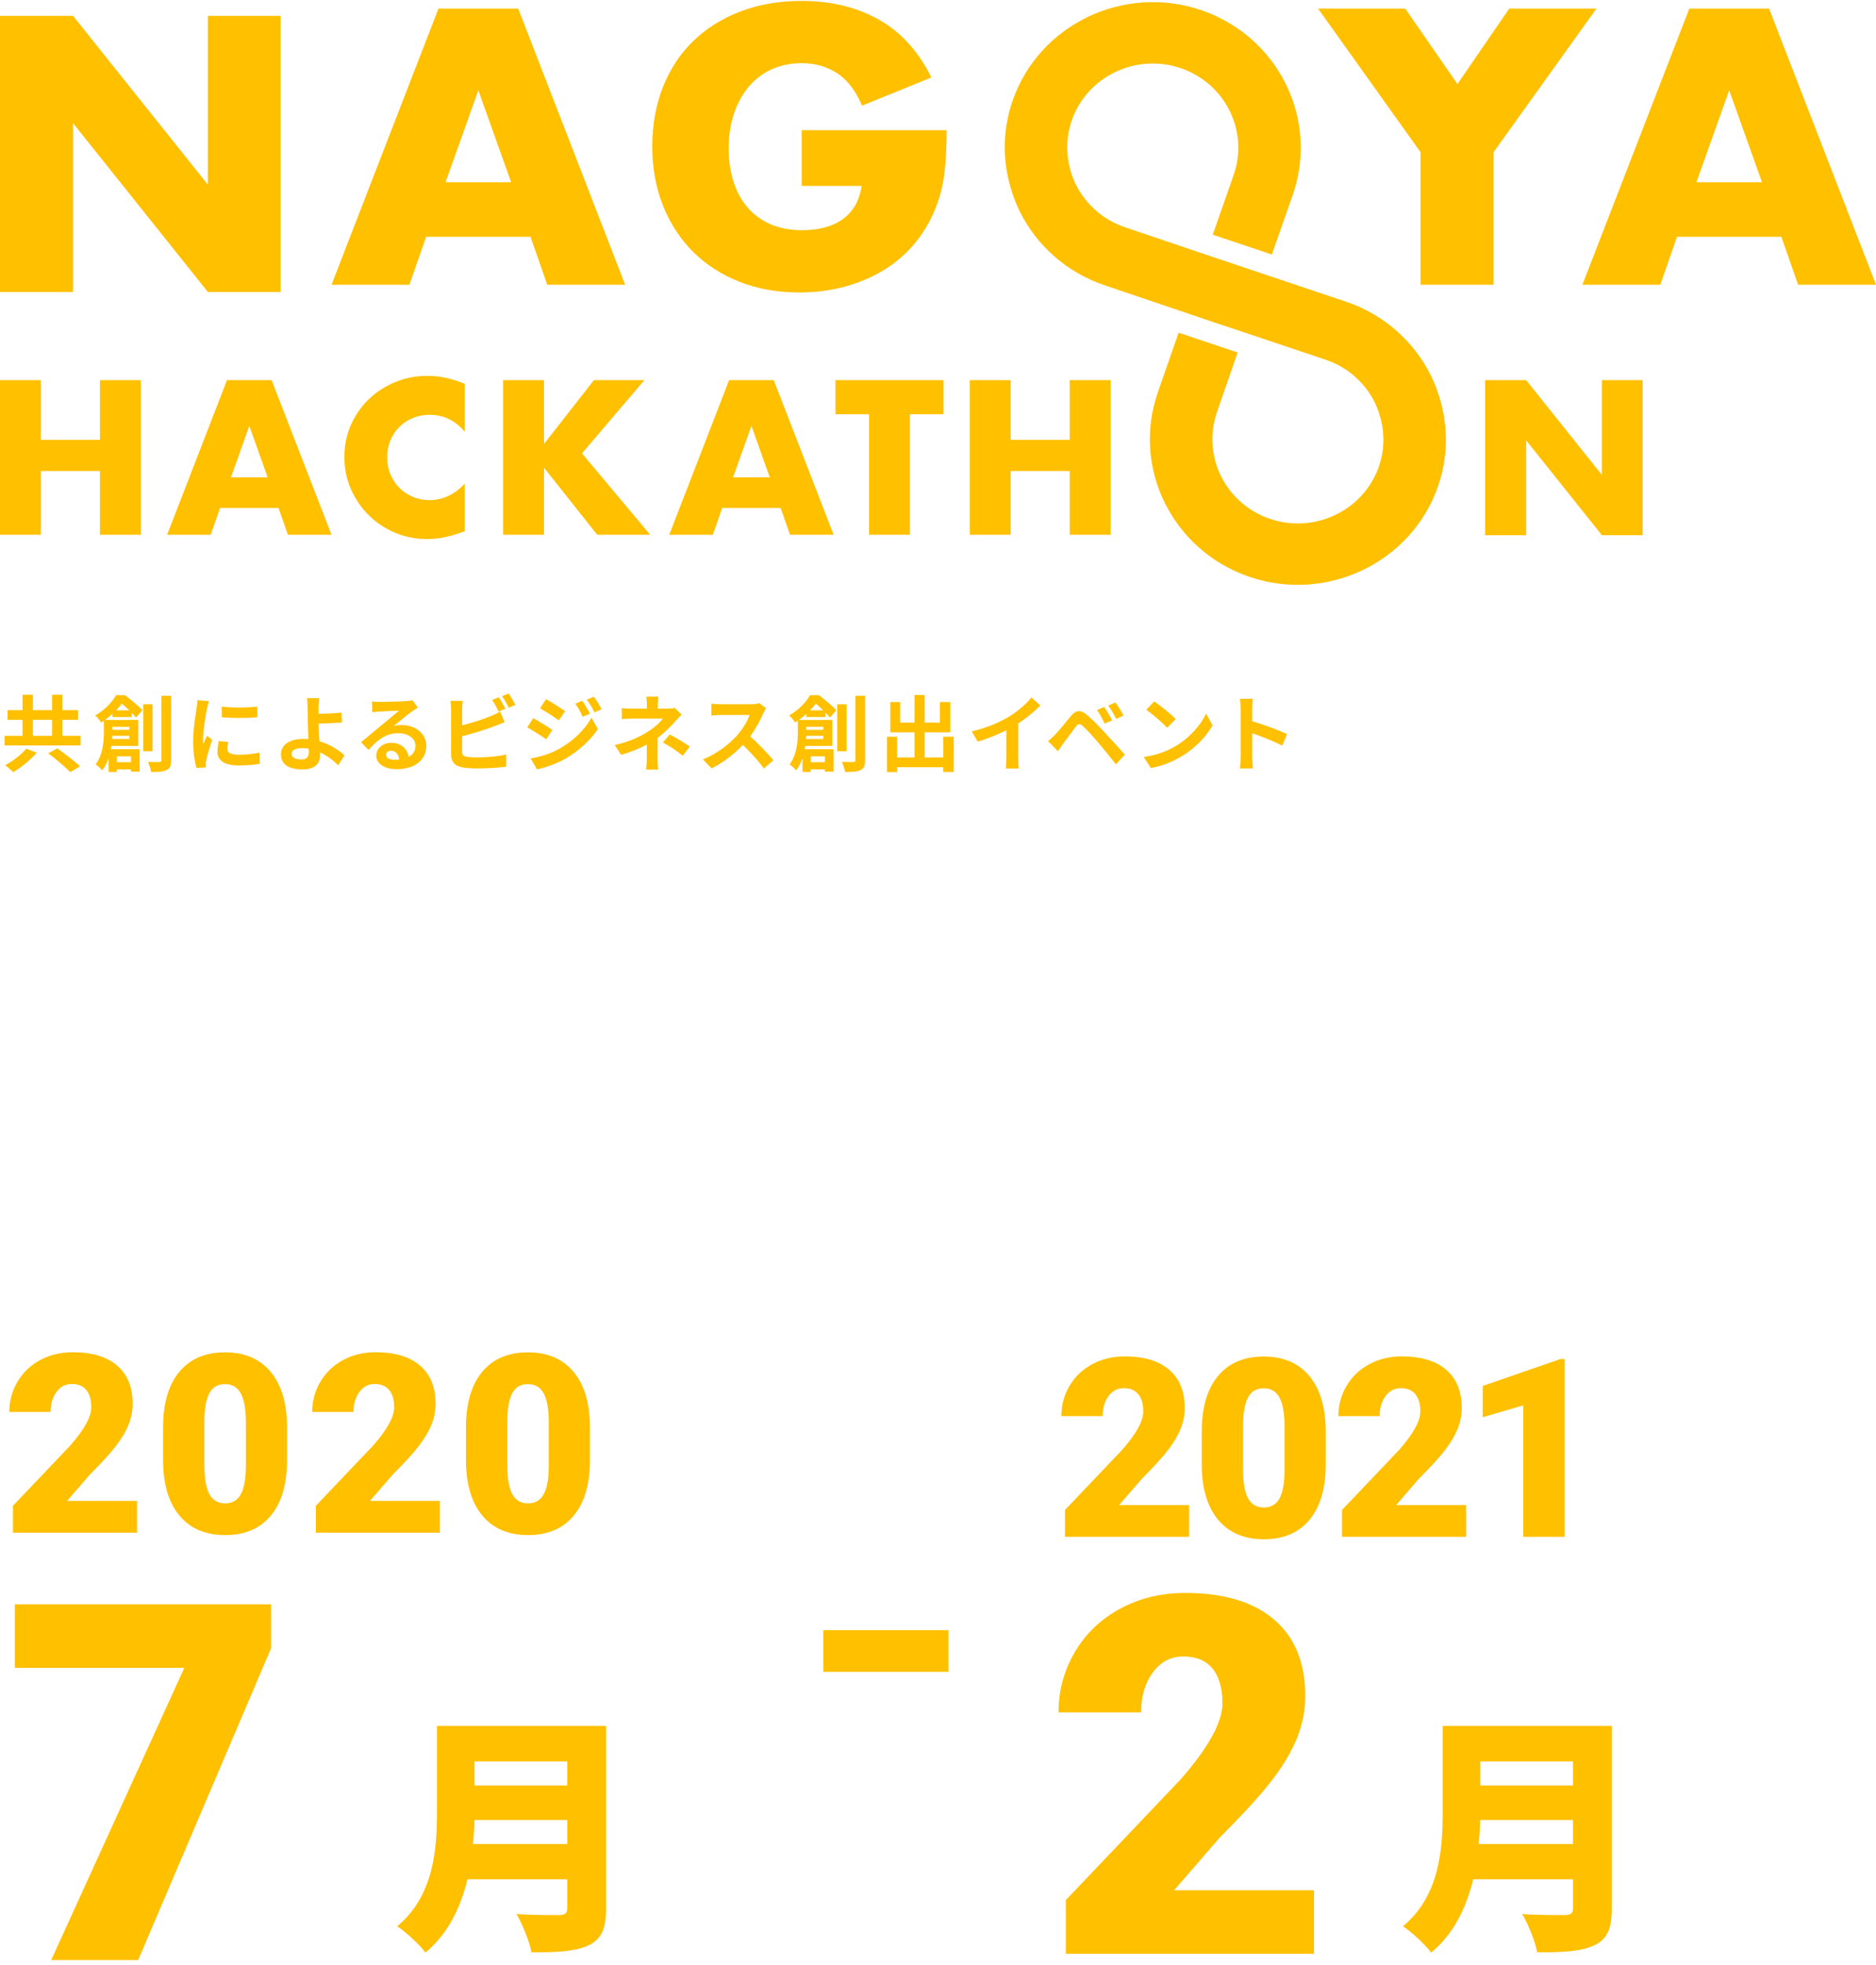 <svg 
 xmlns="http://www.w3.org/2000/svg"
 width="360px" height="377px" viewBox="0 0 360 377">
<path fill-rule="evenodd"  fill="rgb(255, 192, 0)"
 d="M345.055,54.636 L341.837,45.431 L321.816,45.431 L318.599,54.636 L303.655,54.636 L324.176,1.653 L339.478,1.653 L360.000,54.636 L345.055,54.636 ZM331.827,17.323 L325.535,34.960 L338.119,34.960 L331.827,17.323 ZM286.613,54.636 L272.599,54.636 L272.599,29.198 L252.935,1.653 L269.667,1.653 L279.678,16.127 L289.616,1.653 L306.349,1.653 L286.613,29.198 L286.613,54.636 ZM244.064,48.831 C244.060,48.830 244.056,48.828 244.052,48.827 L232.719,45.026 C234.197,40.816 235.812,36.213 236.737,33.569 C238.205,29.366 237.799,24.967 235.958,21.258 C235.955,21.253 235.954,21.248 235.952,21.244 C234.105,17.531 230.822,14.509 226.539,13.063 C217.975,10.172 208.614,14.668 205.674,23.085 C204.633,26.061 204.550,29.130 205.234,31.988 C205.518,33.176 205.921,34.332 206.465,35.422 C208.313,39.130 211.594,42.147 215.871,43.591 C219.401,44.782 226.393,47.153 231.375,48.843 L231.377,48.838 L231.380,48.840 L237.049,50.742 C237.049,50.742 239.455,51.549 242.724,52.647 C247.723,54.326 254.744,56.685 258.293,57.883 C265.695,60.382 271.374,65.605 274.570,72.022 C275.174,73.236 275.659,74.503 276.080,75.792 C277.891,81.326 277.998,87.448 275.934,93.357 C270.846,107.916 254.653,115.693 239.838,110.693 C232.431,108.193 226.749,102.966 223.555,96.543 L223.547,96.547 C220.359,90.126 219.655,82.513 222.197,75.238 C223.115,72.610 224.710,68.028 226.172,63.829 L237.497,67.628 L233.534,79.064 C232.067,83.262 232.471,87.654 234.306,91.361 L234.313,91.358 C236.158,95.077 239.445,98.105 243.731,99.552 C252.295,102.443 261.656,97.947 264.597,89.530 C265.617,86.612 265.706,83.608 265.066,80.798 C264.776,79.649 264.318,78.220 263.813,77.205 C263.811,77.201 263.808,77.197 263.806,77.193 C261.959,73.486 258.676,70.468 254.400,69.024 L238.845,63.795 L238.811,63.783 L238.811,63.783 L233.131,61.901 C233.131,61.901 230.745,61.091 227.501,59.990 C222.520,58.301 215.513,55.925 211.977,54.732 C204.575,52.233 198.895,47.010 195.699,40.593 C195.697,40.589 195.695,40.584 195.693,40.580 C195.091,39.371 194.609,38.108 194.189,36.824 C192.379,31.289 192.272,25.167 194.336,19.258 C199.424,4.699 215.617,-3.078 230.433,1.922 C237.845,4.424 243.529,9.658 246.722,16.087 C249.911,22.508 250.615,30.121 248.073,37.396 C247.150,40.036 245.540,44.626 244.064,48.831 ZM193.943,84.383 L205.272,84.383 L205.272,72.935 L213.118,72.935 L213.118,102.599 L205.272,102.599 L205.272,90.364 L193.943,90.364 L193.943,102.599 L186.095,102.599 L186.095,72.935 L193.943,72.935 L193.943,84.383 ZM181.017,147.201 L172.149,147.201 L172.149,148.129 L170.212,148.129 L170.212,141.342 L172.149,141.342 L172.149,145.328 L175.495,145.328 L175.495,140.494 L170.853,140.494 L170.853,134.684 L172.741,134.684 L172.741,138.637 L175.495,138.637 L175.495,133.339 L177.447,133.339 L177.447,138.637 L180.361,138.637 L180.361,134.684 L182.361,134.684 L182.361,140.494 L177.447,140.494 L177.447,145.328 L181.017,145.328 L181.017,141.342 L183.002,141.342 L183.002,148.113 L181.017,148.113 L181.017,147.201 ZM153.841,24.982 L181.657,24.982 C181.657,27.792 181.537,30.347 181.299,32.641 C181.060,34.938 180.584,37.069 179.869,39.037 C178.868,41.801 177.509,44.248 175.793,46.380 C174.078,48.511 172.063,50.292 169.751,51.721 C167.438,53.149 164.900,54.239 162.136,54.987 C159.370,55.737 156.462,56.112 153.412,56.112 C149.217,56.112 145.391,55.433 141.936,54.075 C138.480,52.715 135.512,50.807 133.033,48.347 C130.555,45.888 128.624,42.936 127.242,39.493 C125.859,36.050 125.168,32.245 125.168,28.074 C125.168,23.952 125.848,20.168 127.206,16.725 C128.565,13.283 130.495,10.343 132.998,7.906 C135.501,5.472 138.515,3.573 142.043,2.214 C145.571,0.856 149.503,0.176 153.841,0.176 C159.466,0.176 164.399,1.371 168.643,3.760 C172.885,6.149 176.246,9.851 178.725,14.863 L165.425,20.273 C164.185,17.369 162.576,15.284 160.598,14.020 C158.620,12.754 156.368,12.122 153.841,12.122 C151.744,12.122 149.837,12.509 148.121,13.283 C146.405,14.055 144.939,15.156 143.724,16.585 C142.508,18.014 141.554,19.736 140.864,21.750 C140.172,23.764 139.827,26.013 139.827,28.496 C139.827,30.744 140.124,32.829 140.720,34.749 C141.317,36.671 142.210,38.334 143.402,39.739 C144.593,41.145 146.071,42.234 147.835,43.007 C149.599,43.780 151.648,44.165 153.984,44.165 C155.367,44.165 156.701,44.015 157.989,43.709 C159.276,43.405 160.431,42.913 161.457,42.234 C162.481,41.555 163.327,40.676 163.995,39.599 C164.662,38.522 165.114,37.209 165.353,35.663 L153.841,35.663 L153.841,24.982 ZM114.604,102.599 L104.395,89.734 L104.395,102.599 L96.547,102.599 L96.547,72.935 L104.395,72.935 L104.395,85.171 L113.962,72.935 L123.651,72.935 L111.680,86.981 L124.772,102.599 L114.604,102.599 ZM101.800,45.431 L81.779,45.431 L78.561,54.636 L63.617,54.636 L84.139,1.653 L99.440,1.653 L119.962,54.636 L105.017,54.636 L101.800,45.431 ZM91.789,17.323 L85.497,34.960 L98.081,34.960 L91.789,17.323 ZM53.446,97.446 L42.236,97.446 L40.436,102.599 L32.069,102.599 L43.557,72.935 L52.123,72.935 L63.614,102.599 L55.247,102.599 L53.446,97.446 ZM47.841,81.709 L44.319,91.584 L51.364,91.584 L47.841,81.709 ZM14.015,23.634 L14.015,56.029 L0.000,56.029 L0.000,3.045 L14.015,3.045 L39.899,35.439 L39.899,3.045 L53.842,3.045 L53.842,56.029 L39.899,56.029 L14.015,23.634 ZM7.847,84.383 L19.177,84.383 L19.177,72.935 L27.022,72.935 L27.022,102.599 L19.177,102.599 L19.177,90.364 L7.847,90.364 L7.847,102.599 L0.000,102.599 L0.000,72.935 L7.847,72.935 L7.847,84.383 ZM4.325,138.093 L1.444,138.093 L1.444,136.252 L4.325,136.252 L4.325,133.291 L6.310,133.291 L6.310,136.252 L9.992,136.252 L9.992,133.291 L11.977,133.291 L11.977,136.252 L14.970,136.252 L14.970,138.093 L11.977,138.093 L11.977,141.166 L15.466,141.166 L15.466,143.023 L0.884,143.023 L0.884,141.166 L4.325,141.166 L4.325,138.093 ZM6.310,141.166 L9.992,141.166 L9.992,138.093 L6.310,138.093 L6.310,141.166 ZM5.030,143.631 L7.047,144.416 C5.846,145.792 4.085,147.233 2.549,148.145 C2.133,147.729 1.428,147.121 0.980,146.817 C2.485,146.016 4.181,144.704 5.030,143.631 ZM9.255,144.528 L11.000,143.583 C12.361,144.560 14.346,146.048 15.354,147.025 L13.465,148.145 C12.585,147.169 10.680,145.616 9.255,144.528 ZM13.762,265.524 C12.558,265.524 11.582,266.036 10.832,267.059 C10.082,268.083 9.707,269.360 9.707,270.891 L1.785,270.891 C1.785,268.797 2.308,266.864 3.355,265.090 C4.402,263.317 5.855,261.930 7.715,260.930 C9.574,259.930 11.652,259.430 13.949,259.430 C17.636,259.430 20.476,260.282 22.469,261.985 C24.461,263.688 25.457,266.133 25.457,269.321 C25.457,270.665 25.207,271.973 24.707,273.247 C24.207,274.520 23.430,275.856 22.375,277.254 C21.320,278.653 19.621,280.524 17.277,282.868 L12.871,287.954 L26.301,287.954 L26.301,294.047 L2.488,294.047 L2.488,288.891 L13.457,277.360 C16.160,274.282 17.512,271.837 17.512,270.024 C17.512,268.555 17.191,267.438 16.551,266.672 C15.910,265.907 14.980,265.524 13.762,265.524 ZM19.403,138.621 C19.179,138.205 18.634,137.565 18.266,137.277 C20.171,136.172 21.532,134.684 22.284,133.371 L23.981,133.371 C25.101,134.235 26.558,135.420 27.326,136.252 L26.109,137.661 C25.885,137.405 25.597,137.085 25.261,136.732 L25.261,137.565 L21.564,137.565 L21.564,136.957 C21.131,137.357 20.667,137.741 20.139,138.125 L26.542,138.125 L26.542,143.103 L21.372,143.103 C21.340,143.311 21.308,143.535 21.260,143.743 L26.782,143.743 L26.782,148.049 L25.133,148.049 L25.133,147.601 L22.428,147.601 L22.428,148.097 L20.827,148.097 L20.827,145.456 C20.539,146.304 20.139,147.121 19.595,147.793 C19.355,147.473 18.682,146.849 18.346,146.656 C19.755,144.816 19.931,142.255 19.931,140.446 L19.931,138.269 C19.755,138.381 19.579,138.509 19.403,138.621 ZM24.813,136.284 C24.349,135.836 23.853,135.372 23.388,135.004 C23.052,135.420 22.684,135.852 22.268,136.284 L24.813,136.284 ZM24.829,139.454 L21.548,139.454 L21.548,140.030 L24.829,140.030 L24.829,139.454 ZM24.829,141.775 L24.829,141.166 L21.532,141.166 C21.532,141.358 21.516,141.566 21.500,141.775 L24.829,141.775 ZM22.428,146.240 L25.133,146.240 L25.133,145.104 L22.428,145.104 L22.428,146.240 ZM52.012,316.235 L26.512,376.047 L9.824,376.047 L35.371,319.985 L2.840,319.985 L2.840,307.797 L52.012,307.797 L52.012,316.235 ZM27.486,135.116 L29.279,135.116 L29.279,144.127 L27.486,144.127 L27.486,135.116 ZM32.832,133.499 L32.832,145.856 C32.832,146.913 32.624,147.441 31.984,147.729 C31.376,148.049 30.383,148.113 29.007,148.113 C28.927,147.585 28.655,146.721 28.382,146.176 C29.343,146.208 30.271,146.208 30.575,146.208 C30.863,146.208 30.975,146.112 30.975,145.840 L30.975,133.499 L32.832,133.499 ZM39.724,141.166 L40.716,141.935 C40.268,143.263 39.740,144.976 39.580,145.824 C39.532,146.048 39.484,146.400 39.484,146.560 C39.500,146.737 39.500,146.993 39.516,147.217 L37.691,147.345 C37.371,146.240 37.067,144.304 37.067,142.159 C37.067,139.774 37.547,137.101 37.723,135.884 C37.787,135.436 37.883,134.828 37.883,134.332 L40.108,134.524 C39.980,134.844 39.788,135.644 39.724,135.932 C39.500,136.989 38.956,140.158 38.956,141.743 C38.956,142.047 38.972,142.431 39.020,142.767 C39.244,142.207 39.500,141.678 39.724,141.166 ZM42.541,135.564 C44.494,135.836 47.647,135.772 49.360,135.564 L49.360,137.613 C47.407,137.789 44.542,137.789 42.557,137.613 L42.541,135.564 ZM49.856,146.528 C48.832,146.721 47.551,146.849 45.758,146.849 C43.021,146.849 41.725,145.856 41.725,144.240 C41.725,143.583 41.837,142.911 41.997,142.175 L43.822,142.351 C43.694,142.863 43.630,143.247 43.630,143.679 C43.630,144.384 44.238,144.800 45.838,144.800 C47.263,144.800 48.431,144.672 49.808,144.384 L49.856,146.528 ZM43.223,294.516 C39.426,294.516 36.489,293.259 34.411,290.743 C32.333,288.227 31.294,284.680 31.294,280.102 L31.294,273.868 C31.294,269.259 32.328,265.704 34.399,263.204 C36.469,260.704 39.395,259.454 43.176,259.454 C46.958,259.454 49.887,260.712 51.965,263.227 C54.043,265.743 55.083,269.297 55.083,273.891 L55.083,280.102 C55.083,284.712 54.047,288.266 51.977,290.766 C49.907,293.266 46.989,294.516 43.223,294.516 ZM47.184,272.860 C47.184,270.407 46.864,268.575 46.223,267.364 C45.582,266.153 44.567,265.547 43.176,265.547 C41.817,265.547 40.829,266.110 40.212,267.235 C39.594,268.360 39.262,270.063 39.215,272.344 L39.215,281.063 C39.215,283.610 39.536,285.473 40.176,286.653 C40.817,287.833 41.832,288.422 43.223,288.422 C44.567,288.422 45.559,287.848 46.200,286.700 C46.840,285.551 47.168,283.751 47.184,281.297 L47.184,272.860 ZM53.915,144.720 C53.915,143.071 55.323,141.759 58.237,141.759 C58.557,141.759 58.877,141.775 59.181,141.807 C59.133,140.574 59.069,139.213 59.069,138.381 C59.069,137.421 59.053,136.476 59.037,135.804 C59.021,135.020 58.973,134.348 58.877,133.947 L61.262,133.947 C61.198,134.412 61.150,135.180 61.118,135.804 C61.118,136.156 61.118,136.556 61.118,136.957 C62.366,136.925 64.223,136.861 65.536,136.716 L65.616,138.605 C64.287,138.733 62.398,138.797 61.118,138.829 C61.150,139.790 61.214,141.038 61.294,142.207 C63.311,142.815 65.023,143.903 66.112,144.928 L64.895,146.817 C63.999,145.920 62.798,144.976 61.390,144.336 C61.406,144.544 61.406,144.720 61.406,144.880 C61.406,146.272 60.686,147.617 58.029,147.617 C55.772,147.617 53.915,146.881 53.915,144.720 ZM57.868,145.696 C58.893,145.696 59.261,145.232 59.261,144.191 C59.261,144.047 59.261,143.855 59.245,143.647 C58.829,143.583 58.381,143.535 57.933,143.535 C56.700,143.535 55.964,143.951 55.964,144.624 C55.964,145.408 56.764,145.696 57.868,145.696 ZM71.886,265.524 C70.683,265.524 69.707,266.036 68.957,267.059 C68.207,268.083 67.832,269.360 67.832,270.891 L59.910,270.891 C59.910,268.797 60.433,266.864 61.480,265.090 C62.527,263.317 63.980,261.930 65.839,260.930 C67.699,259.930 69.777,259.430 72.074,259.430 C75.761,259.430 78.601,260.282 80.593,261.985 C82.586,263.688 83.582,266.133 83.582,269.321 C83.582,270.665 83.332,271.973 82.832,273.247 C82.331,274.520 81.554,275.856 80.500,277.254 C79.445,278.653 77.746,280.524 75.402,282.868 L70.996,287.954 L84.425,287.954 L84.425,294.047 L60.613,294.047 L60.613,288.891 L71.582,277.360 C74.285,274.282 75.636,271.837 75.636,270.024 C75.636,268.555 75.316,267.438 74.675,266.672 C74.035,265.907 73.105,265.524 71.886,265.524 ZM115.452,136.060 L114.091,136.668 C113.579,135.660 113.179,135.036 112.586,134.235 L113.947,133.675 C114.443,134.316 115.067,135.356 115.452,136.060 ZM113.211,136.925 L111.818,137.517 C111.354,136.508 110.986,135.820 110.410,135.004 L111.738,134.444 C112.202,135.116 112.843,136.188 113.211,136.925 ZM113.499,137.693 L114.731,139.870 C113.259,142.095 110.986,144.111 108.377,145.632 C106.744,146.544 104.439,147.345 103.031,147.601 L101.830,145.504 C103.623,145.200 105.544,144.656 107.272,143.695 C109.993,142.175 112.234,139.982 113.499,137.693 ZM108.441,136.428 L107.256,138.189 C106.360,137.565 104.695,136.492 103.639,135.900 L104.791,134.139 C105.848,134.716 107.608,135.852 108.441,136.428 ZM105.992,140.046 L104.823,141.839 C103.911,141.198 102.246,140.126 101.174,139.550 L102.326,137.789 C103.415,138.365 105.175,139.470 105.992,140.046 ZM110.090,263.227 C112.168,265.743 113.207,269.297 113.207,273.891 L113.207,280.102 C113.207,284.712 112.172,288.266 110.102,290.766 C108.031,293.266 105.113,294.516 101.348,294.516 C97.551,294.516 94.613,293.259 92.536,290.743 C90.457,288.227 89.418,284.680 89.418,280.102 L89.418,273.868 C89.418,269.259 90.453,265.704 92.524,263.204 C94.594,260.704 97.520,259.454 101.301,259.454 C105.082,259.454 108.012,260.712 110.090,263.227 ZM98.336,267.235 C97.719,268.360 97.387,270.063 97.340,272.344 L97.340,281.063 C97.340,283.610 97.660,285.473 98.301,286.653 C98.942,287.833 99.957,288.422 101.348,288.422 C102.692,288.422 103.684,287.848 104.325,286.700 C104.965,285.551 105.293,283.751 105.309,281.297 L105.309,272.860 C105.309,270.407 104.989,268.575 104.348,267.364 C103.707,266.153 102.692,265.547 101.301,265.547 C99.942,265.547 98.953,266.110 98.336,267.235 ZM98.895,135.228 L97.630,135.772 C97.294,135.100 96.782,134.171 96.334,133.563 L97.598,133.051 C98.030,133.643 98.607,134.668 98.895,135.228 ZM96.990,135.964 L95.693,136.508 C95.373,135.852 94.877,134.908 94.445,134.299 L95.709,133.771 C96.110,134.364 96.686,135.372 96.990,135.964 ZM94.221,137.373 C94.797,137.149 95.341,136.893 95.965,136.508 L96.830,138.541 C96.206,138.797 95.485,139.101 94.957,139.294 C93.340,139.934 90.763,140.734 88.683,141.246 L88.683,144.208 C88.683,144.896 89.003,145.072 89.723,145.216 C90.203,145.280 90.859,145.312 91.580,145.312 C93.244,145.312 95.837,145.104 97.150,144.752 L97.150,147.089 C95.645,147.313 93.212,147.425 91.452,147.425 C90.411,147.425 89.451,147.345 88.763,147.233 C87.370,146.993 86.570,146.224 86.570,144.848 L86.570,136.124 C86.570,135.772 86.522,134.956 86.442,134.460 L88.811,134.460 C88.731,134.956 88.683,135.676 88.683,136.124 L88.683,139.149 C90.571,138.685 92.796,137.981 94.221,137.373 ZM76.439,140.670 C74.006,140.670 72.422,141.967 70.725,143.887 L69.284,142.399 C70.405,141.486 72.310,139.870 73.254,139.101 C74.134,138.365 75.783,137.037 76.567,136.348 C75.751,136.364 73.574,136.460 72.742,136.524 C72.310,136.540 71.813,136.588 71.445,136.652 L71.381,134.588 C71.829,134.636 72.374,134.668 72.822,134.668 C73.654,134.668 77.048,134.588 77.944,134.508 C78.600,134.460 78.968,134.396 79.160,134.348 L80.185,135.756 C79.801,135.996 79.432,136.236 79.080,136.476 C78.232,137.069 76.567,138.477 75.575,139.278 C76.103,139.133 76.551,139.101 77.064,139.101 C79.753,139.101 81.801,140.782 81.801,143.087 C81.801,145.584 79.897,147.569 76.071,147.569 C73.862,147.569 72.198,146.560 72.198,144.976 C72.198,143.695 73.366,142.511 75.047,142.511 C76.999,142.511 78.184,143.711 78.424,145.216 C79.288,144.752 79.721,144.015 79.721,143.055 C79.721,141.630 78.280,140.670 76.439,140.670 ZM75.047,144.031 C74.454,144.031 74.070,144.384 74.070,144.784 C74.070,145.376 74.743,145.776 75.671,145.776 C76.007,145.776 76.311,145.760 76.599,145.728 C76.503,144.704 75.911,144.031 75.047,144.031 ZM76.636,93.590 C77.371,94.324 78.229,94.901 79.219,95.322 C80.204,95.741 81.273,95.950 82.421,95.950 C84.929,95.950 87.185,94.901 89.187,92.802 L89.187,101.930 L88.386,102.205 C87.185,102.624 86.064,102.934 85.023,103.130 C83.982,103.327 82.954,103.426 81.941,103.426 C79.859,103.426 77.862,103.038 75.956,102.264 C74.048,101.492 72.365,100.403 70.912,98.999 C69.456,97.595 68.289,95.931 67.408,94.003 C66.526,92.075 66.087,89.970 66.087,87.687 C66.087,85.407 66.520,83.314 67.387,81.413 C68.255,79.511 69.416,77.872 70.871,76.494 C72.327,75.119 74.013,74.043 75.934,73.269 C77.858,72.494 79.871,72.109 81.981,72.109 C83.181,72.109 84.362,72.233 85.523,72.481 C86.684,72.731 87.906,73.119 89.187,73.642 L89.187,82.848 C87.371,80.672 85.128,79.582 82.460,79.582 C81.286,79.582 80.200,79.794 79.197,80.213 C78.197,80.633 77.336,81.203 76.615,81.924 C75.896,82.646 75.327,83.504 74.915,84.501 C74.501,85.497 74.294,86.573 74.294,87.727 C74.294,88.909 74.501,89.997 74.915,90.992 C75.327,91.990 75.903,92.855 76.636,93.590 ZM83.850,347.584 L83.850,331.121 L116.297,331.121 L116.297,366.160 C116.297,370.095 115.385,372.063 112.937,373.215 C110.393,374.415 106.889,374.559 101.993,374.559 C101.609,372.495 100.217,369.087 99.113,367.215 C102.185,367.455 106.217,367.407 107.369,367.407 C108.473,367.407 108.857,367.023 108.857,366.064 L108.857,360.544 L89.706,360.544 C88.410,365.872 86.010,371.007 81.642,374.607 C80.586,373.167 77.754,370.527 76.218,369.567 C83.274,363.712 83.850,354.736 83.850,347.584 ZM108.857,337.937 L91.050,337.937 L91.050,342.544 L108.857,342.544 L108.857,337.937 ZM108.857,353.776 L108.857,349.168 L91.050,349.168 C91.002,350.608 90.906,352.192 90.762,353.776 L108.857,353.776 ZM127.187,137.869 L121.393,137.869 C120.816,137.869 119.808,137.901 119.312,137.949 L119.312,135.852 C119.920,135.948 120.800,135.964 121.361,135.964 L124.130,135.964 L124.130,135.132 C124.130,134.636 124.098,134.059 124.034,133.659 L126.323,133.659 C126.275,134.043 126.227,134.636 126.227,135.132 L126.227,135.964 L128.147,135.964 C128.644,135.964 129.092,135.916 129.476,135.804 L130.789,137.101 C130.388,137.501 129.892,138.045 129.556,138.429 C128.740,139.358 127.523,140.558 126.195,141.566 C126.195,142.847 126.179,144.592 126.179,145.600 C126.179,146.240 126.243,147.153 126.291,147.649 L123.986,147.649 C124.050,147.201 124.114,146.240 124.114,145.600 L124.114,142.863 C122.641,143.647 120.929,144.304 119.200,144.832 L117.967,142.943 C121.057,142.255 123.121,141.150 124.498,140.270 C125.730,139.470 126.723,138.541 127.187,137.869 ZM132.373,143.231 L131.029,144.992 C129.636,143.887 128.596,143.215 127.203,142.447 L128.532,140.910 C130.004,141.710 130.837,142.175 132.373,143.231 ZM143.833,137.165 L138.407,137.165 C137.735,137.165 136.855,137.261 136.519,137.277 L136.519,135.004 C136.951,135.068 137.927,135.116 138.407,135.116 L144.042,135.116 C144.746,135.116 145.386,135.020 145.706,134.908 L147.019,135.884 C146.891,136.060 146.603,136.556 146.459,136.877 C145.914,138.125 145.018,139.838 143.946,141.278 C145.530,142.655 147.467,144.704 148.411,145.856 L146.587,147.441 C145.546,146.000 144.058,144.368 142.553,142.911 C140.856,144.704 138.727,146.368 136.535,147.409 L134.886,145.680 C137.463,144.704 139.944,142.767 141.449,141.086 C142.505,139.886 143.481,138.301 143.833,137.165 ZM136.790,102.599 L128.423,102.599 L139.911,72.935 L148.478,72.935 L159.968,102.599 L151.601,102.599 L149.800,97.446 L138.591,97.446 L136.790,102.599 ZM147.718,91.584 L144.195,81.709 L140.673,91.584 L147.718,91.584 ZM152.571,138.621 C152.347,138.205 151.802,137.565 151.434,137.277 C153.339,136.172 154.700,134.684 155.452,133.371 L157.149,133.371 C158.269,134.235 159.726,135.420 160.494,136.252 L159.277,137.661 C159.053,137.405 158.765,137.085 158.429,136.732 L158.429,137.565 L154.732,137.565 L154.732,136.957 C154.299,137.357 153.835,137.741 153.307,138.125 L159.710,138.125 L159.710,143.103 L154.540,143.103 C154.508,143.311 154.476,143.535 154.428,143.743 L159.950,143.743 L159.950,148.049 L158.301,148.049 L158.301,147.601 L155.596,147.601 L155.596,148.097 L153.995,148.097 L153.995,145.456 C153.707,146.304 153.307,147.121 152.763,147.793 C152.523,147.473 151.850,146.849 151.514,146.656 C152.923,144.816 153.099,142.255 153.099,140.446 L153.099,138.269 C152.923,138.381 152.747,138.509 152.571,138.621 ZM157.981,136.284 C157.517,135.836 157.021,135.372 156.556,135.004 C156.220,135.420 155.852,135.852 155.436,136.284 L157.981,136.284 ZM157.997,139.454 L154.716,139.454 L154.716,140.030 L157.997,140.030 L157.997,139.454 ZM157.997,141.775 L157.997,141.166 L154.700,141.166 C154.700,141.358 154.684,141.566 154.668,141.775 L157.997,141.775 ZM155.596,146.240 L158.301,146.240 L158.301,145.104 L155.596,145.104 L155.596,146.240 ZM160.654,135.116 L162.447,135.116 L162.447,144.127 L160.654,144.127 L160.654,135.116 ZM166.000,133.499 L166.000,145.856 C166.000,146.913 165.792,147.441 165.152,147.729 C164.544,148.049 163.551,148.113 162.175,148.113 C162.095,147.585 161.823,146.721 161.550,146.176 C162.511,146.208 163.439,146.208 163.743,146.208 C164.031,146.208 164.143,146.112 164.143,145.840 L164.143,133.499 L166.000,133.499 ZM166.768,102.599 L166.768,79.466 L160.322,79.466 L160.322,72.935 L181.060,72.935 L181.060,79.466 L174.613,79.466 L174.613,102.599 L166.768,102.599 ZM181.994,320.748 L157.994,320.748 L157.994,312.749 L181.994,312.749 L181.994,320.748 ZM197.922,133.803 L199.635,135.356 C198.419,136.572 196.978,137.773 195.393,138.797 L195.393,145.344 C195.393,146.048 195.425,147.041 195.537,147.441 L193.008,147.441 C193.072,147.057 193.120,146.048 193.120,145.344 L193.120,140.094 C191.472,140.926 189.471,141.759 187.614,142.271 L186.462,140.318 C189.263,139.710 191.952,138.525 193.745,137.421 C195.361,136.412 197.026,134.988 197.922,133.803 ZM210.510,136.220 L211.903,135.644 C212.351,136.316 213.055,137.469 213.407,138.205 L211.967,138.829 C211.503,137.821 211.102,137.053 210.510,136.220 ZM215.600,137.261 L214.208,137.933 C213.695,136.925 213.263,136.188 212.671,135.388 L214.048,134.764 C214.512,135.404 215.232,136.540 215.600,137.261 ZM205.516,137.357 C206.477,136.220 207.341,136.108 208.653,137.213 C209.726,138.125 210.926,139.390 211.919,140.462 C212.991,141.630 214.704,143.455 215.856,144.784 L214.144,146.640 C213.119,145.328 211.663,143.551 210.718,142.447 C209.726,141.262 208.365,139.774 207.773,139.278 C207.213,138.797 206.941,138.797 206.477,139.374 C205.852,140.174 204.700,141.759 204.044,142.639 C203.675,143.135 203.291,143.711 203.019,144.127 L201.130,142.191 C201.611,141.791 201.963,141.454 202.443,140.974 C203.179,140.238 204.428,138.669 205.516,137.357 ZM227.081,317.800 C224.674,317.800 222.722,318.824 221.222,320.871 C219.722,322.918 218.972,325.473 218.972,328.535 L203.128,328.535 C203.128,324.348 204.175,320.480 206.269,316.933 C208.362,313.387 211.268,310.613 214.987,308.613 C218.706,306.613 222.862,305.613 227.456,305.613 C234.831,305.613 240.511,307.317 244.495,310.722 C248.480,314.129 250.472,319.019 250.472,325.394 C250.472,328.082 249.971,330.699 248.972,333.246 C247.971,335.793 246.417,338.465 244.308,341.261 C242.198,344.059 238.800,347.800 234.112,352.488 L225.300,362.660 L252.159,362.660 L252.159,374.847 L204.534,374.847 L204.534,364.535 L226.472,341.472 C231.878,335.316 234.581,330.426 234.581,326.800 C234.581,323.863 233.940,321.629 232.659,320.097 C231.377,318.567 229.519,317.800 227.081,317.800 ZM215.642,266.324 C214.439,266.324 213.462,266.836 212.712,267.859 C211.962,268.883 211.587,270.160 211.587,271.691 L203.665,271.691 C203.665,269.597 204.189,267.664 205.236,265.890 C206.282,264.117 207.736,262.730 209.595,261.730 C211.454,260.730 213.533,260.230 215.830,260.230 C219.517,260.230 222.357,261.082 224.349,262.785 C226.341,264.488 227.337,266.933 227.337,270.121 C227.337,271.465 227.087,272.773 226.587,274.047 C226.087,275.320 225.310,276.656 224.255,278.054 C223.201,279.453 221.501,281.324 219.158,283.668 L214.751,288.754 L228.181,288.754 L228.181,294.847 L204.369,294.847 L204.369,289.691 L215.337,278.160 C218.040,275.082 219.392,272.637 219.392,270.824 C219.392,269.355 219.072,268.238 218.431,267.472 C217.790,266.707 216.861,266.324 215.642,266.324 ZM221.487,134.572 C222.607,135.324 224.688,136.989 225.617,137.949 L223.984,139.630 C223.152,138.733 221.151,136.989 219.982,136.172 L221.487,134.572 ZM231.443,136.909 L232.691,139.165 C231.475,141.326 229.346,143.535 226.769,145.088 C225.152,146.064 223.088,146.961 220.831,147.345 L219.486,145.232 C221.983,144.880 224.064,144.063 225.617,143.135 C228.338,141.518 230.435,139.069 231.443,136.909 ZM251.283,264.027 C253.361,266.543 254.400,270.097 254.400,274.691 L254.400,280.902 C254.400,285.512 253.365,289.066 251.294,291.566 C249.224,294.066 246.306,295.316 242.541,295.316 C238.744,295.316 235.806,294.059 233.728,291.543 C231.650,289.027 230.611,285.480 230.611,280.902 L230.611,274.668 C230.611,270.059 231.646,266.504 233.716,264.004 C235.787,261.504 238.712,260.254 242.494,260.254 C246.275,260.254 249.204,261.512 251.283,264.027 ZM246.501,273.660 C246.501,271.207 246.181,269.375 245.541,268.164 C244.900,266.953 243.884,266.347 242.494,266.347 C241.134,266.347 240.146,266.910 239.529,268.035 C238.911,269.160 238.580,270.863 238.533,273.144 L238.533,281.863 C238.533,284.410 238.853,286.273 239.494,287.453 C240.134,288.633 241.150,289.222 242.541,289.222 C243.884,289.222 244.876,288.648 245.517,287.500 C246.158,286.351 246.486,284.551 246.501,282.097 L246.501,273.660 ZM246.971,140.846 L246.059,143.055 C244.410,142.191 242.009,141.262 240.280,140.670 L240.280,145.200 C240.280,145.664 240.360,146.785 240.424,147.425 L237.927,147.425 C238.023,146.801 238.087,145.840 238.087,145.200 L238.087,136.012 C238.087,135.436 238.039,134.636 237.927,134.075 L240.424,134.075 C240.360,134.636 240.280,135.340 240.280,136.012 L240.280,138.365 C242.425,138.989 245.498,140.126 246.971,140.846 ZM268.804,266.324 C267.600,266.324 266.624,266.836 265.874,267.859 C265.124,268.883 264.749,270.160 264.749,271.691 L256.827,271.691 C256.827,269.597 257.350,267.664 258.397,265.890 C259.444,264.117 260.897,262.730 262.757,261.730 C264.616,260.730 266.694,260.230 268.991,260.230 C272.678,260.230 275.518,261.082 277.511,262.785 C279.503,264.488 280.499,266.933 280.499,270.121 C280.499,271.465 280.249,272.773 279.749,274.047 C279.249,275.320 278.472,276.656 277.417,278.054 C276.362,279.453 274.663,281.324 272.319,283.668 L267.913,288.754 L281.343,288.754 L281.343,294.847 L257.530,294.847 L257.530,289.691 L268.499,278.160 C271.202,275.082 272.554,272.637 272.554,270.824 C272.554,269.355 272.233,268.238 271.593,267.472 C270.952,266.707 270.022,266.324 268.804,266.324 ZM276.850,347.584 L276.850,331.121 L309.297,331.121 L309.297,366.160 C309.297,370.095 308.385,372.063 305.937,373.215 C303.393,374.415 299.889,374.559 294.993,374.559 C294.609,372.495 293.217,369.087 292.113,367.215 C295.185,367.455 299.217,367.407 300.369,367.407 C301.473,367.407 301.857,367.023 301.857,366.064 L301.857,360.544 L282.706,360.544 C281.410,365.872 279.010,371.007 274.642,374.607 C273.586,373.167 270.754,370.527 269.218,369.567 C276.274,363.712 276.850,354.736 276.850,347.584 ZM301.857,337.937 L284.050,337.937 L284.050,342.544 L301.857,342.544 L301.857,337.937 ZM301.857,353.776 L301.857,349.168 L284.050,349.168 C284.002,350.608 283.906,352.192 283.762,353.776 L301.857,353.776 ZM300.232,260.722 L300.232,294.847 L292.310,294.847 L292.310,269.629 L284.528,271.902 L284.528,265.902 L299.505,260.722 L300.232,260.722 ZM315.228,72.932 L315.228,102.679 L307.399,102.679 L292.867,84.490 L292.867,102.679 L284.997,102.679 L284.997,72.932 L292.867,72.932 L307.399,91.118 L307.399,72.932 L315.228,72.932 Z"/>
</svg>